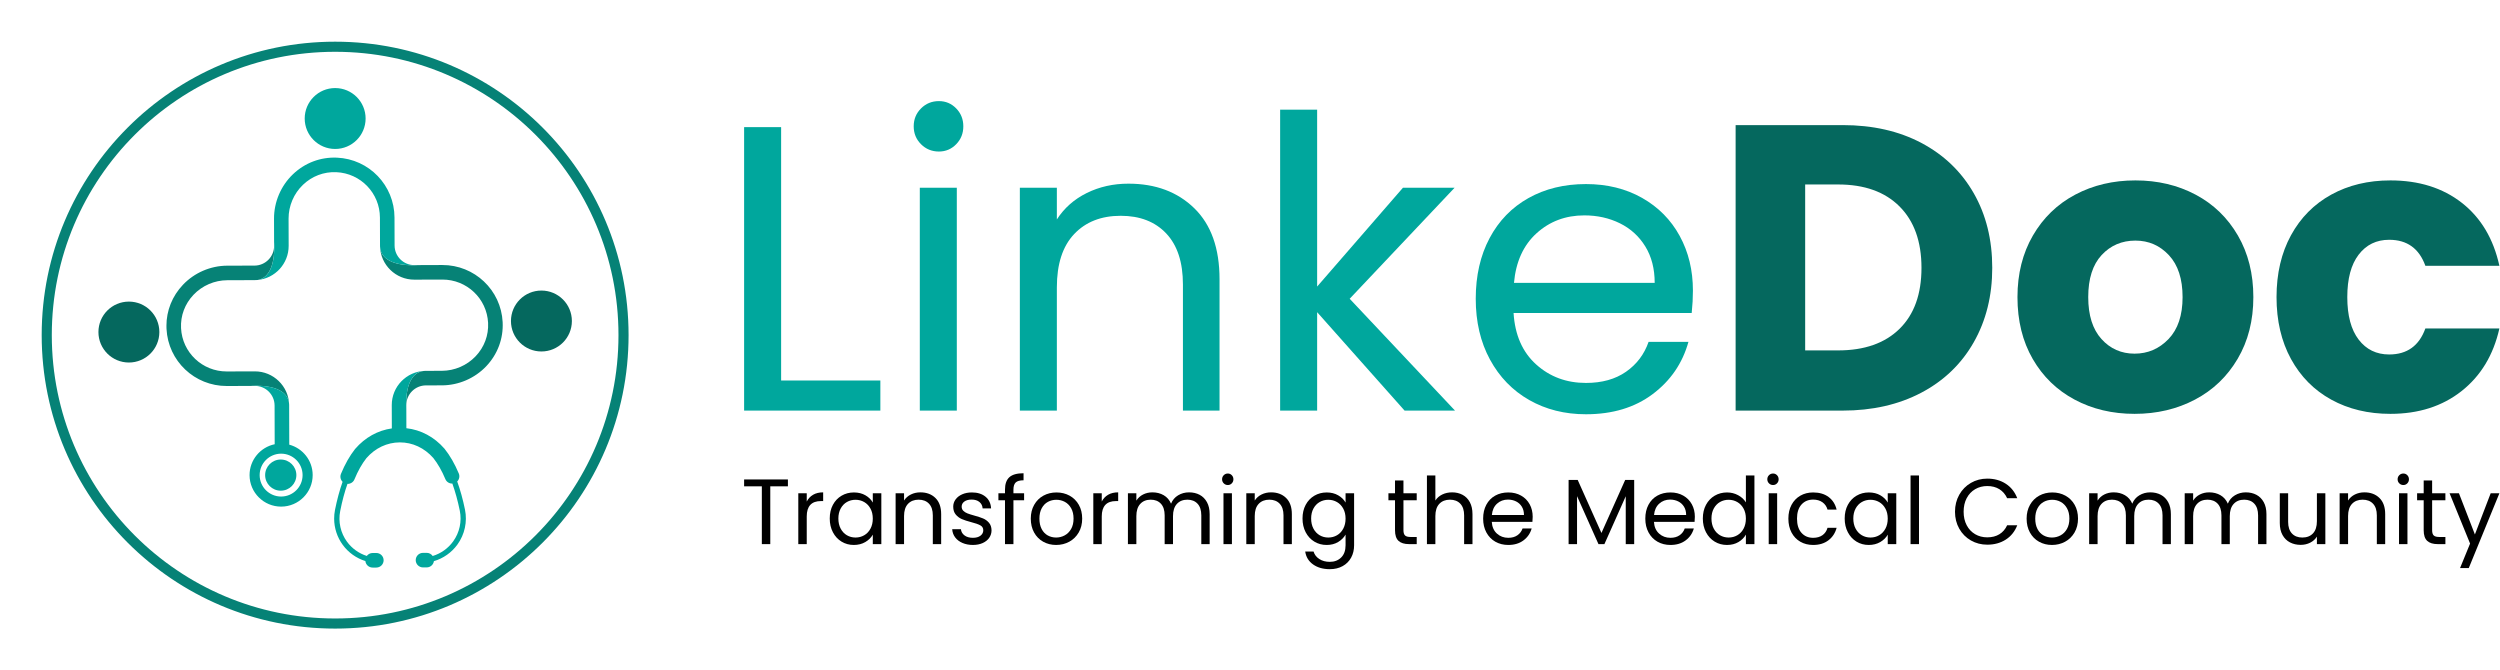 <?xml version="1.0" encoding="UTF-8" standalone="no"?><!DOCTYPE svg PUBLIC "-//W3C//DTD SVG 1.1//EN" "http://www.w3.org/Graphics/SVG/1.1/DTD/svg11.dtd"><svg width="100%" height="100%" viewBox="0 0 3091 829" version="1.1" xmlns="http://www.w3.org/2000/svg" xmlns:xlink="http://www.w3.org/1999/xlink" xml:space="preserve" xmlns:serif="http://www.serif.com/" style="fill-rule:evenodd;clip-rule:evenodd;"><g><g><clipPath id="_clip1"><path d="M414.364,51.539c-200.39,-0 -362.825,162.435 -362.825,362.825c-0,200.369 162.435,362.826 362.825,362.826c200.369,-0 362.804,-162.457 362.804,-362.826c0,-200.39 -162.435,-362.825 -362.804,-362.825Z"/></clipPath><g clip-path="url(#_clip1)"><path d="M414.364,51.539c-200.39,-0 -362.825,162.435 -362.825,362.825c-0,200.369 162.435,362.826 362.825,362.826c200.369,-0 362.826,-162.457 362.826,-362.826c-0,-200.39 -162.457,-362.825 -362.826,-362.825Z" style="fill:none;fill-rule:nonzero;stroke:#068276;stroke-width:25px;"/></g></g><g><clipPath id="_clip2"><path d="M621.851,193.162l1.519,508.333l-416.666,1.259l-1.519,-508.333l416.666,-1.259Z"/></clipPath><g clip-path="url(#_clip2)"><g><clipPath id="_clip3"><path d="M621.851,193.162l1.519,508.333l-416.666,1.259l-1.519,-508.333l416.666,-1.259Z"/></clipPath><g clip-path="url(#_clip3)"><g><clipPath id="_clip4"><path d="M621.851,193.162l1.519,508.333l-416.666,1.259l-1.519,-508.333l416.666,-1.259Z"/></clipPath><g clip-path="url(#_clip4)"><path d="M526.626,476.495l19.77,-0.043c20.594,-0.065 40.559,-8.681 54.752,-23.589c14.128,-14.888 21.354,-34.245 20.334,-54.558c-1.974,-39.713 -34.765,-70.746 -74.609,-70.638l-29.948,0.109c0,-0 -45.877,4.275 -47.049,-23.156c0.608,22.852 19.445,41.211 42.448,41.146l34.592,-0.108c30.23,-0.087 55.079,23.437 56.576,53.559c0.759,15.343 -4.709,29.991 -15.408,41.254c-10.807,11.393 -26.042,17.947 -41.754,17.991l-19.769,0.065c-0.326,-0 -0.673,-0 -0.999,0.021c-27.452,1.194 -23.177,46.984 -23.177,46.984l-0.022,-4.666c-0.021,-13.39 10.851,-24.327 24.263,-24.371m-187.739,-177.018c-0,0 3.993,42.622 -20.356,46.702c-1.259,0.108 -2.539,0.173 -3.841,0.173l-33.659,0.109c-15.734,0.043 -30.946,6.619 -41.753,17.99c-10.721,11.263 -16.19,25.933 -15.43,41.254c1.497,30.144 26.345,53.646 56.575,53.56l34.614,-0.109c23.004,-0.065 41.84,18.294 42.426,41.146c-1.172,-27.431 -47.048,-23.156 -47.048,-23.156l-29.927,0.109c-39.865,0.108 -72.634,-30.925 -74.609,-70.638c-0.065,-1.194 -0.108,-2.366 -0.108,-3.537c-0.044,-18.989 7.139,-37.001 20.442,-50.999c14.171,-14.93 34.137,-23.546 54.753,-23.611l33.68,-0.087c13.412,-0.043 24.284,-10.98 24.241,-24.37l-0,-4.536" style="fill:#068276;fill-rule:nonzero;"/></g></g></g></g></g></g><g><clipPath id="_clip5"><path d="M621.851,193.162l1.519,508.333l-416.666,1.259l-1.519,-508.333l416.666,-1.259Z"/></clipPath><g clip-path="url(#_clip5)"><g><clipPath id="_clip6"><path d="M621.851,193.162l1.519,508.333l-416.666,1.259l-1.519,-508.333l416.666,-1.259Z"/></clipPath><g clip-path="url(#_clip6)"><g><clipPath id="_clip7"><path d="M621.851,193.162l1.519,508.333l-416.666,1.259l-1.519,-508.333l416.666,-1.259Z"/></clipPath><g clip-path="url(#_clip7)"><path d="M347.177,606.682c-10.656,0.043 -19.314,-8.55 -19.358,-19.206c-0.022,-10.633 8.594,-19.292 19.249,-19.314c10.656,-0.043 19.315,8.572 19.358,19.206c0.022,10.633 -8.594,19.292 -19.249,19.314m9.722,-302.734c0.065,22.027 -16.819,40.234 -38.368,42.231c24.349,-4.08 20.356,-46.702 20.356,-46.702l-0.087,-29.101c-0.065,-20.573 8.42,-40.56 23.286,-54.818c14.822,-14.193 34.158,-21.528 54.492,-20.638c39.8,1.736 71.05,34.266 71.18,74.088l0.109,34.549c0.043,13.412 10.981,24.262 24.392,24.219l4.666,-0c0,-0 -45.877,4.275 -47.049,-23.156c-0.021,-0.325 -0.021,-0.651 -0.021,-0.998l-0.109,-34.57c-0.087,-30.187 -23.784,-54.861 -53.949,-56.163c-15.365,-0.673 -30.013,4.882 -41.233,15.625c-11.328,10.872 -17.817,26.106 -17.773,41.818l0.108,33.616m108.398,397.808l-4.535,-0c-4.688,0.022 -8.529,-3.516 -9.006,-8.051c-11.111,-3.494 -21.007,-10.46 -27.973,-20.009c-6.923,-9.418 -10.591,-20.812 -10.634,-32.335c-0.022,-3.581 0.326,-7.183 1.02,-10.764c2.561,-12.804 5.686,-24.436 9.397,-34.852c-1.693,-1.693 -2.691,-4.015 -2.691,-6.402c-0,-1.151 0.217,-2.322 0.694,-3.451c4.948,-12.001 10.807,-22.287 17.383,-30.642c0.087,-0.109 0.174,-0.196 0.26,-0.304c12.132,-14.041 27.93,-22.808 45.248,-25.239l-0.087,-28.776c-0.087,-22.982 18.316,-41.775 41.189,-42.383c-27.452,1.194 -23.177,46.984 -23.177,46.984l0.065,23.937c17.947,1.996 34.375,10.742 46.962,25.151c0.109,0.087 0.174,0.196 0.26,0.304c6.641,8.29 12.544,18.555 17.579,30.512c1.454,3.494 0.564,7.357 -1.954,9.875c3.777,10.394 6.988,22.005 9.614,34.809c3.06,14.995 -0.347,30.729 -9.353,43.164c-7.183,9.917 -17.47,17.122 -29.08,20.551c-0.608,4.362 -4.362,7.704 -8.898,7.726l-4.535,0.021c-4.991,0 -9.028,-4.015 -9.05,-8.984c0,-4.97 4.015,-9.028 8.985,-9.028l4.557,-0.022c3.082,0 5.816,1.541 7.444,3.907c10.091,-3.06 19.01,-9.354 25.282,-18.013c7.921,-10.937 10.937,-24.804 8.225,-38.02c-2.539,-12.348 -5.621,-23.525 -9.202,-33.529c-3.646,0.152 -7.14,-1.931 -8.637,-5.49c-4.34,-10.352 -9.375,-19.119 -14.909,-26.107c-11.002,-12.5 -25.716,-19.358 -41.449,-19.314c-15.734,0.065 -30.404,7.009 -41.32,19.552c-5.512,7.032 -10.482,15.842 -14.757,26.216c-1.476,3.559 -4.969,5.664 -8.615,5.555c-3.538,10.005 -6.554,21.203 -8.985,33.572c-2.626,13.217 0.456,27.062 8.442,37.978c6.12,8.333 14.714,14.431 24.436,17.535c1.628,-2.192 4.253,-3.625 7.205,-3.646l4.535,-0c4.992,-0.022 9.05,3.993 9.072,8.962c-0,4.992 -4.037,9.028 -9.007,9.05m-144.27,-114.236c-0.044,-14.605 11.827,-26.541 26.454,-26.584c14.648,-0.044 26.584,11.805 26.627,26.432c0.044,14.605 -11.827,26.541 -26.475,26.584c-14.627,0.043 -26.563,-11.806 -26.606,-26.432m65.56,-0.196c-0.044,-17.968 -12.349,-33.094 -28.95,-37.521l-0.13,-48.503c-0,-0.347 -0.022,-0.673 -0.022,-1.02c-1.194,-27.409 -47.07,-23.134 -47.07,-23.134l4.665,0c13.412,-0.043 24.371,10.808 24.415,24.219l0.13,47.917c-17.774,3.689 -31.142,19.466 -31.077,38.281c0.065,21.485 17.622,38.911 39.128,38.846c21.528,-0.065 38.976,-17.6 38.911,-39.085" style="fill:#00a79d;fill-rule:nonzero;"/></g></g></g></g></g></g><g><clipPath id="_clip8"><path d="M414.386,108.874c-20.79,-0 -37.652,16.862 -37.652,37.652c0,20.79 16.862,37.652 37.652,37.652c20.79,-0 37.652,-16.862 37.652,-37.652c-0,-20.79 -16.862,-37.652 -37.652,-37.652Z"/></clipPath><g clip-path="url(#_clip8)"><rect x="376.734" y="108.874" width="75.304" height="75.304" style="fill:#00a79d;fill-rule:nonzero;"/></g></g><g><clipPath id="_clip9"><path d="M669.399,359.243c-20.79,-0 -37.652,16.862 -37.652,37.673c0,20.79 16.862,37.652 37.652,37.652c20.812,0 37.674,-16.862 37.674,-37.652c-0,-20.811 -16.862,-37.673 -37.674,-37.673Z"/></clipPath><g clip-path="url(#_clip9)"><rect x="631.747" y="359.243" width="75.326" height="75.326" style="fill:#05685e;fill-rule:nonzero;"/></g></g><g><clipPath id="_clip10"><path d="M159.373,372.893c-20.812,-0 -37.674,16.862 -37.674,37.652c0,20.812 16.862,37.674 37.674,37.674c20.79,-0 37.652,-16.862 37.652,-37.674c-0,-20.79 -16.862,-37.652 -37.652,-37.652Z"/></clipPath><g clip-path="url(#_clip10)"><rect x="121.699" y="372.893" width="75.326" height="75.326" style="fill:#05685e;fill-rule:nonzero;"/></g></g></g><g><g><path d="M965.782,470.451l122.691,-0l-0,37.21l-168.449,-0l-0,-350.474l45.758,-0l-0,313.264Z" style="fill:#00a79d;fill-rule:nonzero;"/><path d="M1160.88,187.357c-8.715,-0 -16.09,-3.017 -22.124,-9.051c-6.034,-6.034 -9.051,-13.409 -9.051,-22.125c-0,-8.716 3.017,-16.091 9.051,-22.125c6.034,-6.034 13.409,-9.051 22.124,-9.051c8.381,0 15.504,3.017 21.371,9.051c5.866,6.034 8.799,13.409 8.799,22.125c0,8.716 -2.933,16.091 -8.799,22.125c-5.867,6.034 -12.99,9.051 -21.371,9.051Zm22.125,44.752l0,275.552l-45.758,-0l0,-275.552l45.758,-0Z" style="fill:#00a79d;fill-rule:nonzero;"/><path d="M1395.2,227.08c33.522,0 60.675,10.141 81.459,30.422c20.784,20.28 31.176,49.529 31.176,87.744l-0,162.415l-45.255,-0l-0,-155.878c-0,-27.489 -6.872,-48.524 -20.616,-63.106c-13.744,-14.582 -32.517,-21.873 -56.318,-21.873c-24.136,-0 -43.327,7.542 -57.574,22.627c-14.247,15.085 -21.37,37.042 -21.37,65.871l-0,152.359l-45.758,-0l0,-275.552l45.758,-0l-0,39.22c9.051,-14.079 21.37,-24.974 36.958,-32.684c15.588,-7.71 32.768,-11.565 51.54,-11.565Z" style="fill:#00a79d;fill-rule:nonzero;"/><path d="M1736.62,507.661l-108.109,-121.686l0,121.686l-45.757,-0l-0,-372.096l45.757,-0l0,218.732l106.098,-122.188l63.86,-0l-129.731,137.273l130.233,138.279l-62.351,-0Z" style="fill:#00a79d;fill-rule:nonzero;"/><path d="M2093.13,359.325c0,8.716 -0.503,17.934 -1.508,27.656l-220.241,-0c1.676,27.153 10.979,48.356 27.907,63.608c16.929,15.253 37.461,22.879 61.597,22.879c19.778,-0 36.288,-4.609 49.529,-13.828c13.241,-9.219 22.544,-21.538 27.907,-36.958l49.278,-0c-7.375,26.482 -22.125,48.02 -44.249,64.614c-22.125,16.593 -49.613,24.89 -82.465,24.89c-26.147,0 -49.529,-5.866 -70.145,-17.599c-20.616,-11.733 -36.79,-28.41 -48.523,-50.032c-11.733,-21.622 -17.599,-46.679 -17.599,-75.173c-0,-28.494 5.699,-53.468 17.096,-74.922c11.398,-21.454 27.404,-37.964 48.021,-49.529c20.616,-11.565 44.333,-17.348 71.15,-17.348c26.148,0 49.278,5.699 69.391,17.096c20.113,11.398 35.617,27.069 46.512,47.015c10.895,19.946 16.342,42.489 16.342,67.631Zm-47.266,-9.554c-0,-17.431 -3.855,-32.432 -11.565,-45.003c-7.71,-12.571 -18.186,-22.125 -31.427,-28.662c-13.241,-6.536 -27.907,-9.805 -43.998,-9.805c-23.13,0 -42.825,7.375 -59.083,22.125c-16.258,14.75 -25.56,35.198 -27.907,61.345l173.98,0Z" style="fill:#00a79d;fill-rule:nonzero;"/><path d="M2278.17,154.672c37.21,0 69.726,7.375 97.55,22.125c27.823,14.75 49.361,35.45 64.614,62.1c15.252,26.65 22.879,57.406 22.879,92.269c-0,34.528 -7.627,65.201 -22.879,92.019c-15.253,26.817 -36.875,47.601 -64.866,62.351c-27.991,14.75 -60.423,22.125 -97.298,22.125l-132.245,-0l0,-352.989l132.245,0Zm-5.531,278.569c32.517,0 57.826,-8.883 75.928,-26.65c18.102,-17.766 27.153,-42.908 27.153,-75.425c-0,-32.516 -9.051,-57.825 -27.153,-75.927c-18.102,-18.102 -43.411,-27.153 -75.928,-27.153l-40.729,-0l-0,205.155l40.729,0Z" style="fill:#05685e;fill-rule:nonzero;"/><path d="M2639.21,511.683c-27.488,0 -52.211,-5.866 -74.168,-17.599c-21.957,-11.733 -39.221,-28.494 -51.792,-50.283c-12.571,-21.79 -18.856,-47.266 -18.856,-76.431c0,-28.829 6.369,-54.222 19.108,-76.179c12.738,-21.957 30.17,-38.802 52.294,-50.534c22.125,-11.733 46.931,-17.599 74.419,-17.599c27.489,-0 52.295,5.866 74.42,17.599c22.124,11.732 39.556,28.577 52.294,50.534c12.738,21.957 19.108,47.35 19.108,76.179c-0,28.829 -6.453,54.222 -19.359,76.179c-12.906,21.957 -30.505,38.802 -52.798,50.535c-22.292,11.733 -47.182,17.599 -74.67,17.599Zm-0,-74.419c16.426,0 30.421,-6.034 41.986,-18.102c11.565,-12.068 17.348,-29.332 17.348,-51.792c-0,-22.459 -5.615,-39.723 -16.845,-51.791c-11.23,-12.068 -25.058,-18.102 -41.484,-18.102c-16.761,-0 -30.672,5.95 -41.735,17.85c-11.062,11.901 -16.593,29.248 -16.593,52.043c-0,22.46 5.447,39.724 16.342,51.792c10.895,12.068 24.555,18.102 40.981,18.102Z" style="fill:#05685e;fill-rule:nonzero;"/><path d="M2814.7,367.37c0,-29.164 5.95,-54.641 17.851,-76.43c11.9,-21.789 28.493,-38.551 49.78,-50.283c21.287,-11.733 45.674,-17.599 73.162,-17.599c35.198,-0 64.614,9.218 88.247,27.655c23.633,18.438 39.137,44.417 46.512,77.939l-91.515,0c-7.71,-21.454 -22.628,-32.181 -44.752,-32.181c-15.756,0 -28.327,6.118 -37.713,18.353c-9.386,12.236 -14.079,29.751 -14.079,52.546c-0,22.795 4.693,40.311 14.079,52.546c9.386,12.236 21.957,18.354 37.713,18.354c22.124,-0 37.042,-10.727 44.752,-32.182l91.515,0c-7.375,32.852 -22.963,58.664 -46.763,77.437c-23.801,18.772 -53.133,28.158 -87.996,28.158c-27.488,0 -51.875,-5.866 -73.162,-17.599c-21.287,-11.733 -37.88,-28.494 -49.78,-50.283c-11.901,-21.79 -17.851,-47.266 -17.851,-76.431Z" style="fill:#05685e;fill-rule:nonzero;"/></g><g><path d="M974.165,592.803l-0,8.489l-21.794,-0l-0,71.461l-10.438,-0l-0,-71.461l-21.909,-0l-0,-8.489l54.141,0Z" style="fill-rule:nonzero;"/><path d="M997.45,620.103c1.835,-3.594 4.454,-6.385 7.857,-8.373c3.403,-1.988 7.552,-2.983 12.446,-2.983l-0,10.783l-2.753,-0c-11.7,-0 -17.55,6.347 -17.55,19.041l-0,34.182l-10.438,-0l-0,-62.859l10.438,0l-0,10.209Z" style="fill-rule:nonzero;"/><path d="M1025.9,641.094c-0,-6.423 1.3,-12.063 3.9,-16.919c2.6,-4.856 6.175,-8.622 10.725,-11.298c4.55,-2.677 9.616,-4.015 15.198,-4.015c5.506,0 10.285,1.185 14.338,3.556c4.053,2.371 7.074,5.353 9.062,8.947l0,-11.471l10.553,0l-0,62.859l-10.553,-0l0,-11.7c-2.065,3.671 -5.143,6.71 -9.234,9.119c-4.091,2.409 -8.851,3.613 -14.28,3.613c-5.583,0 -10.63,-1.376 -15.142,-4.129c-4.511,-2.753 -8.067,-6.615 -10.667,-11.585c-2.6,-4.971 -3.9,-10.63 -3.9,-16.977Zm53.223,0.115c0,-4.741 -0.956,-8.871 -2.868,-12.388c-1.911,-3.518 -4.492,-6.213 -7.742,-8.087c-3.25,-1.873 -6.825,-2.81 -10.725,-2.81c-3.9,-0 -7.456,0.918 -10.668,2.753c-3.211,1.835 -5.773,4.512 -7.685,8.029c-1.912,3.518 -2.868,7.647 -2.868,12.388c0,4.818 0.956,9.005 2.868,12.561c1.912,3.555 4.474,6.27 7.685,8.144c3.212,1.873 6.768,2.81 10.668,2.81c3.9,-0 7.475,-0.937 10.725,-2.81c3.25,-1.874 5.831,-4.589 7.742,-8.144c1.912,-3.556 2.868,-7.705 2.868,-12.446Z" style="fill-rule:nonzero;"/><path d="M1137.96,608.747c7.647,0 13.841,2.314 18.582,6.94c4.741,4.627 7.112,11.299 7.112,20.016l-0,37.05l-10.324,-0l0,-35.559c0,-6.27 -1.567,-11.069 -4.703,-14.395c-3.135,-3.327 -7.417,-4.99 -12.847,-4.99c-5.505,0 -9.883,1.721 -13.133,5.162c-3.25,3.441 -4.875,8.45 -4.875,15.026l-0,34.756l-10.438,-0l-0,-62.859l10.438,0l-0,8.948c2.064,-3.212 4.875,-5.698 8.431,-7.456c3.555,-1.759 7.475,-2.639 11.757,-2.639Z" style="fill-rule:nonzero;"/><path d="M1203,673.785c-4.818,0 -9.138,-0.822 -12.962,-2.466c-3.823,-1.644 -6.844,-3.938 -9.062,-6.882c-2.217,-2.944 -3.441,-6.328 -3.67,-10.152l10.782,0c0.306,3.136 1.778,5.697 4.416,7.686c2.638,1.988 6.099,2.982 10.381,2.982c3.977,0 7.112,-0.879 9.406,-2.638c2.294,-1.759 3.441,-3.977 3.441,-6.653c0,-2.753 -1.223,-4.799 -3.671,-6.137c-2.447,-1.338 -6.232,-2.657 -11.355,-3.957c-4.665,-1.224 -8.469,-2.466 -11.414,-3.728c-2.944,-1.262 -5.467,-3.135 -7.57,-5.621c-2.103,-2.485 -3.154,-5.754 -3.154,-9.807c-0,-3.212 0.955,-6.156 2.867,-8.832c1.912,-2.677 4.627,-4.799 8.144,-6.366c3.518,-1.568 7.533,-2.352 12.044,-2.352c6.959,0 12.58,1.759 16.862,5.277c4.282,3.517 6.576,8.335 6.882,14.452l-10.438,0c-0.229,-3.288 -1.548,-5.926 -3.957,-7.914c-2.409,-1.988 -5.64,-2.983 -9.693,-2.983c-3.747,0 -6.729,0.803 -8.947,2.409c-2.217,1.606 -3.326,3.709 -3.326,6.309c-0,2.065 0.669,3.766 2.007,5.104c1.338,1.339 3.021,2.409 5.047,3.212c2.027,0.803 4.837,1.702 8.431,2.696c4.512,1.223 8.182,2.428 11.012,3.613c2.829,1.185 5.257,2.963 7.283,5.334c2.027,2.37 3.078,5.467 3.155,9.291c-0,3.441 -0.956,6.538 -2.868,9.291c-1.912,2.753 -4.607,4.913 -8.087,6.481c-3.479,1.567 -7.474,2.351 -11.986,2.351Z" style="fill-rule:nonzero;"/><path d="M1266.2,618.497l-13.191,0l0,54.256l-10.438,-0l0,-54.256l-8.144,0l-0,-8.603l8.144,0l0,-4.473c0,-7.035 1.816,-12.178 5.449,-15.428c3.632,-3.25 9.463,-4.875 17.492,-4.875l0,8.718c-4.588,-0 -7.819,0.898 -9.692,2.695c-1.874,1.797 -2.811,4.761 -2.811,8.89l0,4.473l13.191,0l0,8.603Z" style="fill-rule:nonzero;"/><path d="M1305.78,673.785c-5.889,0 -11.222,-1.338 -16.002,-4.014c-4.779,-2.677 -8.526,-6.481 -11.241,-11.414c-2.715,-4.932 -4.072,-10.648 -4.072,-17.148c0,-6.423 1.396,-12.101 4.187,-17.034c2.791,-4.932 6.595,-8.717 11.413,-11.356c4.818,-2.638 10.209,-3.957 16.173,-3.957c5.965,0 11.356,1.319 16.174,3.957c4.818,2.639 8.622,6.405 11.413,11.299c2.791,4.894 4.187,10.591 4.187,17.091c-0,6.5 -1.434,12.216 -4.302,17.148c-2.867,4.933 -6.748,8.737 -11.642,11.414c-4.894,2.676 -10.324,4.014 -16.288,4.014Zm-0,-9.176c3.747,-0 7.264,-0.88 10.553,-2.638c3.288,-1.759 5.945,-4.397 7.972,-7.915c2.026,-3.518 3.039,-7.8 3.039,-12.847c0,-5.047 -0.994,-9.329 -2.982,-12.847c-1.988,-3.518 -4.588,-6.137 -7.8,-7.857c-3.212,-1.721 -6.691,-2.581 -10.438,-2.581c-3.824,-0 -7.322,0.86 -10.496,2.581c-3.173,1.72 -5.716,4.339 -7.628,7.857c-1.911,3.518 -2.867,7.8 -2.867,12.847c-0,5.124 0.936,9.444 2.81,12.962c1.874,3.517 4.378,6.136 7.513,7.857c3.135,1.721 6.577,2.581 10.324,2.581Z" style="fill-rule:nonzero;"/><path d="M1362.21,620.103c1.835,-3.594 4.454,-6.385 7.857,-8.373c3.403,-1.988 7.551,-2.983 12.445,-2.983l0,10.783l-2.752,-0c-11.7,-0 -17.55,6.347 -17.55,19.041l-0,34.182l-10.439,-0l0,-62.859l10.439,0l-0,10.209Z" style="fill-rule:nonzero;"/><path d="M1470.15,608.747c4.894,0 9.253,1.014 13.077,3.04c3.823,2.027 6.844,5.066 9.061,9.119c2.218,4.053 3.327,8.985 3.327,14.797l-0,37.05l-10.324,-0l0,-35.559c0,-6.27 -1.548,-11.069 -4.645,-14.395c-3.097,-3.327 -7.284,-4.99 -12.56,-4.99c-5.43,0 -9.75,1.74 -12.962,5.219c-3.212,3.48 -4.818,8.508 -4.818,15.084l0,34.641l-10.323,-0l-0,-35.559c-0,-6.27 -1.549,-11.069 -4.646,-14.395c-3.097,-3.327 -7.284,-4.99 -12.56,-4.99c-5.429,0 -9.75,1.74 -12.962,5.219c-3.211,3.48 -4.817,8.508 -4.817,15.084l-0,34.641l-10.438,-0l-0,-62.859l10.438,0l-0,9.062c2.064,-3.288 4.836,-5.812 8.316,-7.57c3.479,-1.759 7.322,-2.639 11.528,-2.639c5.276,0 9.941,1.186 13.994,3.556c4.053,2.371 7.073,5.85 9.061,10.438c1.759,-4.435 4.665,-7.876 8.718,-10.323c4.053,-2.447 8.565,-3.671 13.535,-3.671Z" style="fill-rule:nonzero;"/><path d="M1518.1,599.686c-1.988,-0 -3.671,-0.689 -5.047,-2.065c-1.376,-1.376 -2.065,-3.059 -2.065,-5.047c0,-1.988 0.689,-3.671 2.065,-5.047c1.376,-1.376 3.059,-2.065 5.047,-2.065c1.912,0 3.537,0.689 4.875,2.065c1.338,1.376 2.007,3.059 2.007,5.047c0,1.988 -0.669,3.671 -2.007,5.047c-1.338,1.376 -2.963,2.065 -4.875,2.065Zm5.047,10.208l0,62.859l-10.438,-0l-0,-62.859l10.438,0Z" style="fill-rule:nonzero;"/><path d="M1571.55,608.747c7.647,0 13.841,2.314 18.582,6.94c4.741,4.627 7.112,11.299 7.112,20.016l-0,37.05l-10.324,-0l0,-35.559c0,-6.27 -1.567,-11.069 -4.703,-14.395c-3.135,-3.327 -7.417,-4.99 -12.847,-4.99c-5.506,0 -9.883,1.721 -13.133,5.162c-3.25,3.441 -4.875,8.45 -4.875,15.026l-0,34.756l-10.439,-0l0,-62.859l10.439,0l-0,8.948c2.064,-3.212 4.875,-5.698 8.43,-7.456c3.556,-1.759 7.475,-2.639 11.758,-2.639Z" style="fill-rule:nonzero;"/><path d="M1640.26,608.862c5.43,0 10.19,1.185 14.281,3.556c4.091,2.371 7.131,5.353 9.119,8.947l0,-11.471l10.553,0l-0,64.235c-0,5.736 -1.224,10.84 -3.671,15.314c-2.447,4.473 -5.945,7.972 -10.495,10.495c-4.55,2.524 -9.846,3.785 -15.887,3.785c-8.259,0 -15.141,-1.95 -20.647,-5.85c-5.506,-3.9 -8.756,-9.214 -9.75,-15.944l10.324,0c1.147,3.824 3.517,6.902 7.111,9.234c3.595,2.332 7.915,3.499 12.962,3.499c5.735,-0 10.419,-1.797 14.052,-5.391c3.632,-3.595 5.448,-8.642 5.448,-15.142l0,-13.191c-2.065,3.671 -5.123,6.73 -9.176,9.177c-4.053,2.447 -8.794,3.67 -14.224,3.67c-5.582,0 -10.648,-1.376 -15.198,-4.129c-4.55,-2.753 -8.125,-6.615 -10.725,-11.585c-2.6,-4.971 -3.9,-10.63 -3.9,-16.977c-0,-6.423 1.3,-12.063 3.9,-16.919c2.6,-4.856 6.175,-8.622 10.725,-11.298c4.55,-2.677 9.616,-4.015 15.198,-4.015Zm23.4,32.347c0,-4.741 -0.956,-8.871 -2.868,-12.388c-1.911,-3.518 -4.492,-6.213 -7.742,-8.087c-3.25,-1.873 -6.825,-2.81 -10.725,-2.81c-3.9,-0 -7.456,0.918 -10.668,2.753c-3.212,1.835 -5.773,4.512 -7.685,8.029c-1.912,3.518 -2.868,7.647 -2.868,12.388c0,4.818 0.956,9.005 2.868,12.561c1.912,3.555 4.473,6.27 7.685,8.144c3.212,1.873 6.768,2.81 10.668,2.81c3.9,-0 7.475,-0.937 10.725,-2.81c3.25,-1.874 5.831,-4.589 7.742,-8.144c1.912,-3.556 2.868,-7.705 2.868,-12.446Z" style="fill-rule:nonzero;"/><path d="M1735.23,618.497l0,37.05c0,3.059 0.65,5.219 1.95,6.481c1.3,1.262 3.556,1.893 6.768,1.893l7.685,-0l-0,8.832l-9.406,-0c-5.812,-0 -10.17,-1.338 -13.076,-4.015c-2.906,-2.676 -4.359,-7.073 -4.359,-13.191l-0,-37.05l-8.144,0l-0,-8.603l8.144,0l-0,-15.829l10.438,0l0,15.829l16.403,0l-0,8.603l-16.403,0Z" style="fill-rule:nonzero;"/><path d="M1795.45,608.747c4.741,0 9.024,1.014 12.847,3.04c3.824,2.027 6.825,5.066 9.005,9.119c2.179,4.053 3.269,8.985 3.269,14.797l-0,37.05l-10.324,-0l0,-35.559c0,-6.27 -1.567,-11.069 -4.703,-14.395c-3.135,-3.327 -7.417,-4.99 -12.847,-4.99c-5.505,0 -9.883,1.721 -13.133,5.162c-3.25,3.441 -4.875,8.45 -4.875,15.026l-0,34.756l-10.438,-0l-0,-84.882l10.438,0l-0,30.971c2.064,-3.212 4.913,-5.698 8.545,-7.456c3.633,-1.759 7.705,-2.639 12.216,-2.639Z" style="fill-rule:nonzero;"/><path d="M1895.02,638.915c0,1.988 -0.114,4.091 -0.344,6.309l-50.241,-0c0.383,6.194 2.505,11.031 6.367,14.51c3.861,3.479 8.545,5.219 14.051,5.219c4.512,0 8.278,-1.051 11.298,-3.154c3.021,-2.103 5.143,-4.914 6.367,-8.431l11.241,-0c-1.683,6.041 -5.047,10.954 -10.094,14.739c-5.047,3.786 -11.318,5.678 -18.812,5.678c-5.965,0 -11.298,-1.338 -16.001,-4.014c-4.703,-2.677 -8.393,-6.481 -11.069,-11.414c-2.677,-4.932 -4.015,-10.648 -4.015,-17.148c-0,-6.5 1.3,-12.197 3.9,-17.091c2.6,-4.894 6.251,-8.66 10.954,-11.299c4.703,-2.638 10.113,-3.957 16.231,-3.957c5.965,0 11.241,1.3 15.829,3.9c4.589,2.6 8.125,6.175 10.611,10.725c2.485,4.55 3.727,9.693 3.727,15.428Zm-10.782,-2.179c0,-3.977 -0.879,-7.399 -2.638,-10.267c-1.759,-2.867 -4.149,-5.047 -7.169,-6.538c-3.021,-1.491 -6.366,-2.237 -10.037,-2.237c-5.276,0 -9.769,1.683 -13.478,5.047c-3.708,3.365 -5.831,8.03 -6.366,13.995l39.688,-0Z" style="fill-rule:nonzero;"/><path d="M2020.51,593.377l0,79.376l-10.438,-0l-0,-59.188l-26.382,59.188l-7.342,-0l-26.496,-59.303l-0,59.303l-10.439,-0l0,-79.376l11.242,-0l29.364,65.611l29.365,-65.611l11.126,-0Z" style="fill-rule:nonzero;"/><path d="M2095.52,638.915c0,1.988 -0.114,4.091 -0.344,6.309l-50.241,-0c0.383,6.194 2.505,11.031 6.366,14.51c3.862,3.479 8.546,5.219 14.052,5.219c4.511,0 8.278,-1.051 11.298,-3.154c3.021,-2.103 5.143,-4.914 6.366,-8.431l11.241,-0c-1.682,6.041 -5.047,10.954 -10.094,14.739c-5.047,3.786 -11.317,5.678 -18.811,5.678c-5.965,0 -11.299,-1.338 -16.002,-4.014c-4.703,-2.677 -8.392,-6.481 -11.069,-11.414c-2.676,-4.932 -4.014,-10.648 -4.014,-17.148c-0,-6.5 1.3,-12.197 3.9,-17.091c2.6,-4.894 6.251,-8.66 10.954,-11.299c4.703,-2.638 10.113,-3.957 16.231,-3.957c5.964,0 11.241,1.3 15.829,3.9c4.588,2.6 8.125,6.175 10.61,10.725c2.486,4.55 3.728,9.693 3.728,15.428Zm-10.782,-2.179c-0,-3.977 -0.879,-7.399 -2.638,-10.267c-1.759,-2.867 -4.149,-5.047 -7.169,-6.538c-3.021,-1.491 -6.366,-2.237 -10.037,-2.237c-5.277,0 -9.769,1.683 -13.478,5.047c-3.709,3.365 -5.831,8.03 -6.366,13.995l39.688,-0Z" style="fill-rule:nonzero;"/><path d="M2105.39,641.094c-0,-6.423 1.3,-12.063 3.9,-16.919c2.6,-4.856 6.175,-8.622 10.725,-11.298c4.55,-2.677 9.654,-4.015 15.313,-4.015c4.894,0 9.444,1.128 13.65,3.384c4.206,2.256 7.417,5.219 9.635,8.89l0,-33.265l10.553,0l-0,84.882l-10.553,-0l0,-11.815c-2.065,3.747 -5.123,6.825 -9.176,9.234c-4.053,2.409 -8.794,3.613 -14.224,3.613c-5.582,0 -10.648,-1.376 -15.198,-4.129c-4.55,-2.753 -8.125,-6.615 -10.725,-11.585c-2.6,-4.971 -3.9,-10.63 -3.9,-16.977Zm53.223,0.115c0,-4.741 -0.956,-8.871 -2.868,-12.388c-1.911,-3.518 -4.492,-6.213 -7.742,-8.087c-3.25,-1.873 -6.825,-2.81 -10.725,-2.81c-3.9,-0 -7.456,0.918 -10.668,2.753c-3.211,1.835 -5.773,4.512 -7.685,8.029c-1.912,3.518 -2.868,7.647 -2.868,12.388c0,4.818 0.956,9.005 2.868,12.561c1.912,3.555 4.474,6.27 7.685,8.144c3.212,1.873 6.768,2.81 10.668,2.81c3.9,-0 7.475,-0.937 10.725,-2.81c3.25,-1.874 5.831,-4.589 7.742,-8.144c1.912,-3.556 2.868,-7.705 2.868,-12.446Z" style="fill-rule:nonzero;"/><path d="M2192.22,599.686c-1.988,-0 -3.671,-0.689 -5.047,-2.065c-1.377,-1.376 -2.065,-3.059 -2.065,-5.047c0,-1.988 0.688,-3.671 2.065,-5.047c1.376,-1.376 3.059,-2.065 5.047,-2.065c1.912,0 3.536,0.689 4.875,2.065c1.338,1.376 2.007,3.059 2.007,5.047c0,1.988 -0.669,3.671 -2.007,5.047c-1.339,1.376 -2.963,2.065 -4.875,2.065Zm5.047,10.208l-0,62.859l-10.438,-0l-0,-62.859l10.438,0Z" style="fill-rule:nonzero;"/><path d="M2211.15,641.209c0,-6.5 1.3,-12.178 3.9,-17.034c2.6,-4.856 6.213,-8.622 10.84,-11.298c4.626,-2.677 9.922,-4.015 15.886,-4.015c7.724,0 14.09,1.874 19.099,5.621c5.009,3.747 8.316,8.947 9.922,15.6l-11.241,-0c-1.071,-3.824 -3.155,-6.844 -6.252,-9.062c-3.097,-2.218 -6.939,-3.327 -11.528,-3.327c-5.964,0 -10.782,2.046 -14.452,6.137c-3.671,4.091 -5.506,9.884 -5.506,17.378c-0,7.571 1.835,13.421 5.506,17.55c3.67,4.129 8.488,6.194 14.452,6.194c4.589,0 8.412,-1.071 11.471,-3.212c3.059,-2.141 5.162,-5.2 6.309,-9.176l11.241,-0c-1.683,6.423 -5.047,11.566 -10.094,15.428c-5.047,3.861 -11.356,5.792 -18.927,5.792c-5.964,0 -11.26,-1.338 -15.886,-4.014c-4.627,-2.677 -8.24,-6.462 -10.84,-11.356c-2.6,-4.894 -3.9,-10.63 -3.9,-17.206Z" style="fill-rule:nonzero;"/><path d="M2280.77,641.094c0,-6.423 1.3,-12.063 3.9,-16.919c2.6,-4.856 6.175,-8.622 10.725,-11.298c4.55,-2.677 9.616,-4.015 15.199,-4.015c5.505,0 10.285,1.185 14.338,3.556c4.053,2.371 7.073,5.353 9.061,8.947l0,-11.471l10.553,0l0,62.859l-10.553,-0l0,-11.7c-2.064,3.671 -5.142,6.71 -9.233,9.119c-4.091,2.409 -8.852,3.613 -14.281,3.613c-5.582,0 -10.629,-1.376 -15.141,-4.129c-4.512,-2.753 -8.068,-6.615 -10.668,-11.585c-2.6,-4.971 -3.9,-10.63 -3.9,-16.977Zm53.223,0.115c0,-4.741 -0.955,-8.871 -2.867,-12.388c-1.912,-3.518 -4.493,-6.213 -7.743,-8.087c-3.25,-1.873 -6.825,-2.81 -10.725,-2.81c-3.9,-0 -7.456,0.918 -10.667,2.753c-3.212,1.835 -5.774,4.512 -7.686,8.029c-1.911,3.518 -2.867,7.647 -2.867,12.388c-0,4.818 0.956,9.005 2.867,12.561c1.912,3.555 4.474,6.27 7.686,8.144c3.211,1.873 6.767,2.81 10.667,2.81c3.9,-0 7.475,-0.937 10.725,-2.81c3.25,-1.874 5.831,-4.589 7.743,-8.144c1.912,-3.556 2.867,-7.705 2.867,-12.446Z" style="fill-rule:nonzero;"/><rect x="2362.21" y="587.871" width="10.438" height="84.882" style="fill-rule:nonzero;"/><path d="M2417.16,632.721c-0,-7.8 1.759,-14.816 5.276,-21.049c3.518,-6.232 8.316,-11.107 14.396,-14.624c6.079,-3.518 12.828,-5.277 20.245,-5.277c8.718,0 16.327,2.103 22.826,6.309c6.5,4.206 11.242,10.17 14.224,17.894l-12.503,-0c-2.218,-4.818 -5.41,-8.527 -9.578,-11.127c-4.167,-2.6 -9.157,-3.9 -14.969,-3.9c-5.582,0 -10.591,1.3 -15.026,3.9c-4.436,2.6 -7.915,6.29 -10.438,11.07c-2.524,4.779 -3.786,10.38 -3.786,16.804c0,6.347 1.262,11.91 3.786,16.689c2.523,4.78 6.002,8.47 10.438,11.07c4.435,2.599 9.444,3.899 15.026,3.899c5.812,0 10.802,-1.28 14.969,-3.842c4.168,-2.562 7.36,-6.252 9.578,-11.069l12.503,-0c-2.982,7.647 -7.724,13.554 -14.224,17.722c-6.499,4.167 -14.108,6.251 -22.826,6.251c-7.417,0 -14.166,-1.739 -20.245,-5.219c-6.08,-3.479 -10.878,-8.316 -14.396,-14.51c-3.517,-6.194 -5.276,-13.191 -5.276,-20.991Z" style="fill-rule:nonzero;"/><path d="M2537.02,673.785c-5.889,0 -11.222,-1.338 -16.002,-4.014c-4.779,-2.677 -8.526,-6.481 -11.241,-11.414c-2.714,-4.932 -4.072,-10.648 -4.072,-17.148c0,-6.423 1.396,-12.101 4.187,-17.034c2.791,-4.932 6.595,-8.717 11.413,-11.356c4.818,-2.638 10.209,-3.957 16.174,-3.957c5.964,0 11.355,1.319 16.173,3.957c4.818,2.639 8.622,6.405 11.413,11.299c2.791,4.894 4.187,10.591 4.187,17.091c-0,6.5 -1.434,12.216 -4.302,17.148c-2.867,4.933 -6.748,8.737 -11.642,11.414c-4.894,2.676 -10.324,4.014 -16.288,4.014Zm-0,-9.176c3.747,-0 7.264,-0.88 10.553,-2.638c3.288,-1.759 5.945,-4.397 7.972,-7.915c2.026,-3.518 3.039,-7.8 3.039,-12.847c0,-5.047 -0.994,-9.329 -2.982,-12.847c-1.988,-3.518 -4.588,-6.137 -7.8,-7.857c-3.212,-1.721 -6.691,-2.581 -10.438,-2.581c-3.824,-0 -7.322,0.86 -10.496,2.581c-3.173,1.72 -5.716,4.339 -7.628,7.857c-1.911,3.518 -2.867,7.8 -2.867,12.847c-0,5.124 0.937,9.444 2.81,12.962c1.874,3.517 4.378,6.136 7.513,7.857c3.136,1.721 6.577,2.581 10.324,2.581Z" style="fill-rule:nonzero;"/><path d="M2658.61,608.747c4.894,0 9.253,1.014 13.077,3.04c3.823,2.027 6.844,5.066 9.061,9.119c2.218,4.053 3.327,8.985 3.327,14.797l-0,37.05l-10.324,-0l0,-35.559c0,-6.27 -1.548,-11.069 -4.645,-14.395c-3.097,-3.327 -7.284,-4.99 -12.56,-4.99c-5.43,0 -9.75,1.74 -12.962,5.219c-3.212,3.48 -4.818,8.508 -4.818,15.084l0,34.641l-10.323,-0l-0,-35.559c-0,-6.27 -1.549,-11.069 -4.646,-14.395c-3.097,-3.327 -7.284,-4.99 -12.56,-4.99c-5.429,0 -9.75,1.74 -12.962,5.219c-3.211,3.48 -4.817,8.508 -4.817,15.084l-0,34.641l-10.438,-0l-0,-62.859l10.438,0l-0,9.062c2.064,-3.288 4.836,-5.812 8.316,-7.57c3.479,-1.759 7.322,-2.639 11.528,-2.639c5.276,0 9.941,1.186 13.994,3.556c4.053,2.371 7.073,5.85 9.061,10.438c1.759,-4.435 4.665,-7.876 8.718,-10.323c4.053,-2.447 8.565,-3.671 13.535,-3.671Z" style="fill-rule:nonzero;"/><path d="M2776.76,608.747c4.894,0 9.253,1.014 13.076,3.04c3.824,2.027 6.844,5.066 9.062,9.119c2.217,4.053 3.326,8.985 3.326,14.797l0,37.05l-10.323,-0l-0,-35.559c-0,-6.27 -1.549,-11.069 -4.646,-14.395c-3.097,-3.327 -7.284,-4.99 -12.56,-4.99c-5.429,0 -9.75,1.74 -12.962,5.219c-3.211,3.48 -4.817,8.508 -4.817,15.084l-0,34.641l-10.324,-0l0,-35.559c0,-6.27 -1.548,-11.069 -4.645,-14.395c-3.097,-3.327 -7.284,-4.99 -12.561,-4.99c-5.429,0 -9.75,1.74 -12.961,5.219c-3.212,3.48 -4.818,8.508 -4.818,15.084l0,34.641l-10.438,-0l-0,-62.859l10.438,0l0,9.062c2.065,-3.288 4.837,-5.812 8.316,-7.57c3.48,-1.759 7.322,-2.639 11.528,-2.639c5.277,0 9.941,1.186 13.994,3.556c4.053,2.371 7.074,5.85 9.062,10.438c1.759,-4.435 4.665,-7.876 8.717,-10.323c4.053,-2.447 8.565,-3.671 13.536,-3.671Z" style="fill-rule:nonzero;"/><path d="M2875.06,609.894l0,62.859l-10.438,-0l-0,-9.291c-1.988,3.212 -4.76,5.716 -8.316,7.513c-3.556,1.797 -7.475,2.696 -11.758,2.696c-4.894,-0 -9.291,-1.014 -13.191,-3.04c-3.9,-2.027 -6.978,-5.066 -9.233,-9.119c-2.256,-4.053 -3.384,-8.985 -3.384,-14.797l-0,-36.821l10.323,0l0,35.444c0,6.194 1.568,10.955 4.703,14.281c3.135,3.327 7.418,4.99 12.847,4.99c5.582,-0 9.979,-1.721 13.191,-5.162c3.212,-3.441 4.818,-8.45 4.818,-15.026l-0,-34.527l10.438,0Z" style="fill-rule:nonzero;"/><path d="M2923.35,608.747c7.647,0 13.841,2.314 18.582,6.94c4.741,4.627 7.112,11.299 7.112,20.016l-0,37.05l-10.324,-0l0,-35.559c0,-6.27 -1.567,-11.069 -4.702,-14.395c-3.136,-3.327 -7.418,-4.99 -12.847,-4.99c-5.506,0 -9.884,1.721 -13.134,5.162c-3.25,3.441 -4.875,8.45 -4.875,15.026l-0,34.756l-10.438,-0l-0,-62.859l10.438,0l-0,8.948c2.065,-3.212 4.875,-5.698 8.431,-7.456c3.556,-1.759 7.475,-2.639 11.757,-2.639Z" style="fill-rule:nonzero;"/><path d="M2971.53,599.686c-1.988,-0 -3.67,-0.689 -5.047,-2.065c-1.376,-1.376 -2.065,-3.059 -2.065,-5.047c0,-1.988 0.689,-3.671 2.065,-5.047c1.377,-1.376 3.059,-2.065 5.047,-2.065c1.912,0 3.537,0.689 4.875,2.065c1.338,1.376 2.007,3.059 2.007,5.047c0,1.988 -0.669,3.671 -2.007,5.047c-1.338,1.376 -2.963,2.065 -4.875,2.065Zm5.047,10.208l0,62.859l-10.438,-0l0,-62.859l10.438,0Z" style="fill-rule:nonzero;"/><path d="M3007.09,618.497l-0,37.05c-0,3.059 0.65,5.219 1.95,6.481c1.3,1.262 3.556,1.893 6.767,1.893l7.686,-0l-0,8.832l-9.406,-0c-5.812,-0 -10.171,-1.338 -13.077,-4.015c-2.905,-2.676 -4.358,-7.073 -4.358,-13.191l-0,-37.05l-8.144,0l-0,-8.603l8.144,0l-0,-15.829l10.438,0l-0,15.829l16.403,0l-0,8.603l-16.403,0Z" style="fill-rule:nonzero;"/><path d="M3090.25,609.894l-37.853,92.453l-10.782,-0l12.388,-30.282l-25.35,-62.171l11.586,0l19.729,50.93l19.5,-50.93l10.782,0Z" style="fill-rule:nonzero;"/></g></g></svg>
